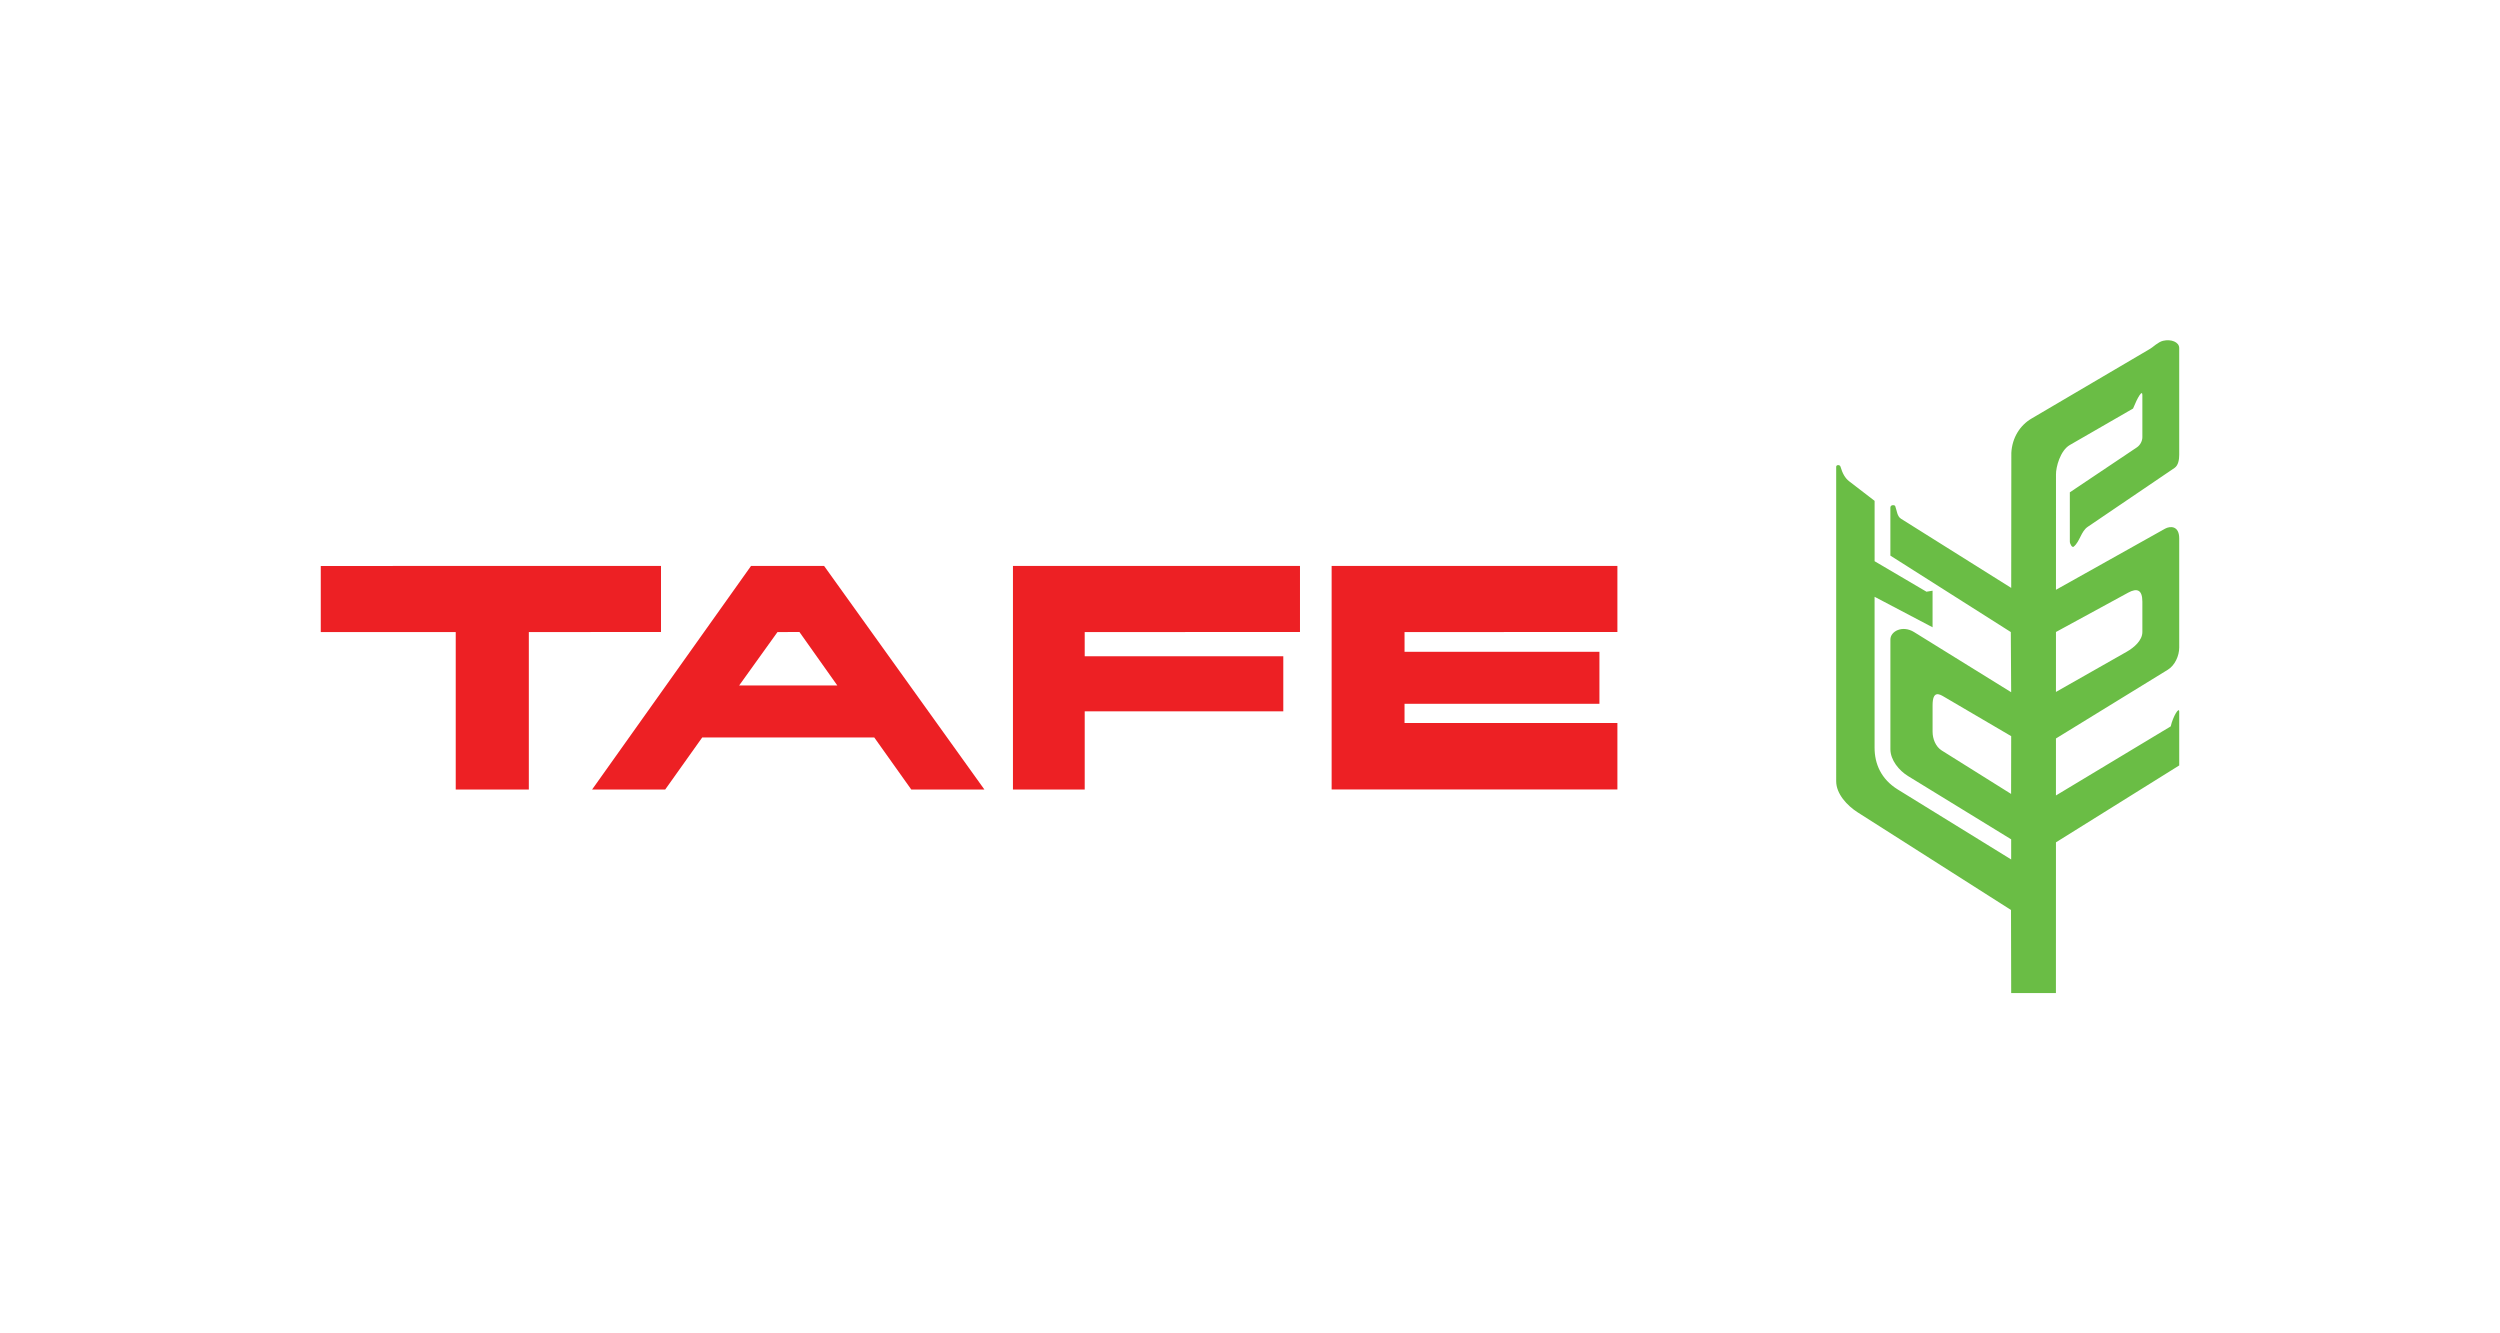 <?xml version="1.0" encoding="utf-8"?>
<!-- Generator: Adobe Illustrator 16.0.0, SVG Export Plug-In . SVG Version: 6.00 Build 0)  -->
<!DOCTYPE svg PUBLIC "-//W3C//DTD SVG 1.1//EN" "http://www.w3.org/Graphics/SVG/1.1/DTD/svg11.dtd">
<svg version="1.1" id="Layer_1" xmlns="http://www.w3.org/2000/svg" xmlns:xlink="http://www.w3.org/1999/xlink" x="0px" y="0px"
	 width="150px" height="80px" viewBox="0 0 150 80" enable-background="new 0 0 150 80" xml:space="preserve">
<g>
	<path fill-rule="evenodd" clip-rule="evenodd" fill="#ED2024" d="M27.345,33.958h4.386h7.929v3.964H31.73v9.448h-4.386v-9.448
		h-8.098v-3.964H27.345L27.345,33.958z M45.061,33.958h4.386l9.616,13.412h-4.387l-2.219-3.121H42.132l-2.219,3.121h-4.386
		L45.061,33.958L45.061,33.958z M50.239,41.128l-2.271-3.206H46.65l-2.301,3.206H50.239L50.239,41.128z M60.777,33.958h2.203h2.103
		h12.916v3.964H65.083v1.453h11.915v3.305H65.083v4.69h-4.306V33.958L60.777,33.958z M79.898,33.958h1.662h2.712h12.772v3.964
		H84.272v1.185h11.694v3.12H84.272v1.153h12.772v3.989H84.272H81.91h-2.012V33.958L79.898,33.958z"/>
	<path fill-rule="evenodd" clip-rule="evenodd" fill="#6ABD45" d="M120.68,27.171c0.049-0.918,0.528-1.655,1.205-2.054l7.123-4.189
		c0.18-0.105,0.478-0.409,0.775-0.48c0.482-0.116,0.97,0.074,0.97,0.434v6.401c0,0.279-0.048,0.634-0.279,0.791l-5.214,3.538
		c-0.4,0.272-0.465,0.879-0.838,1.188c-0.099,0.081-0.232-0.175-0.232-0.303V29.54l4.026-2.7c0.19-0.127,0.326-0.376,0.326-0.605
		v-2.537c0-0.33-0.279,0.124-0.559,0.815l-3.794,2.188c-0.578,0.333-0.838,1.337-0.83,1.769l-0.001,6.917l6.544-3.665
		c0.3-0.168,0.851-0.193,0.851,0.584v6.544c0,0.5-0.259,1.073-0.684,1.334l-6.712,4.124l-0.001,3.42l6.887-4.146
		c0.134-0.591,0.51-1.213,0.51-0.875v3.219l-7.396,4.614l-0.002,9.046h-2.684l-0.011-4.987c-3.064-1.951-6.13-3.903-9.194-5.854
		c-0.64-0.407-1.295-1.113-1.295-1.871V28.007c0-0.13,0.219-0.135,0.257-0.011c0.121,0.414,0.279,0.693,0.522,0.881l1.526,1.174
		v3.622l3.113,1.83l0.365-0.061v2.195l-3.479-1.83v9.062c0,0.955,0.388,1.88,1.394,2.502l6.801,4.197v-1.209l-6.179-3.79
		c-0.554-0.338-1.067-0.968-1.067-1.616v-6.585c0-0.491,0.725-0.873,1.418-0.445l5.828,3.61l-0.021-3.61l-7.226-4.586v-2.881
		c0-0.188,0.262-0.168,0.29-0.091c0.106,0.288,0.112,0.615,0.351,0.762l6.609,4.147L120.68,27.171L120.68,27.171z M123.358,37.919
		l-0.001,3.597l4.252-2.415c0.436-0.248,0.933-0.678,0.933-1.179V36.1c0-0.71-0.313-0.834-0.849-0.542L123.358,37.919
		L123.358,37.919z M120.671,44.169l-4.045-2.372c-0.265-0.155-0.671-0.383-0.671,0.519V43.9c0,0.433,0.183,0.899,0.549,1.129
		l4.162,2.607L120.671,44.169L120.671,44.169z"/>
</g>
</svg>
